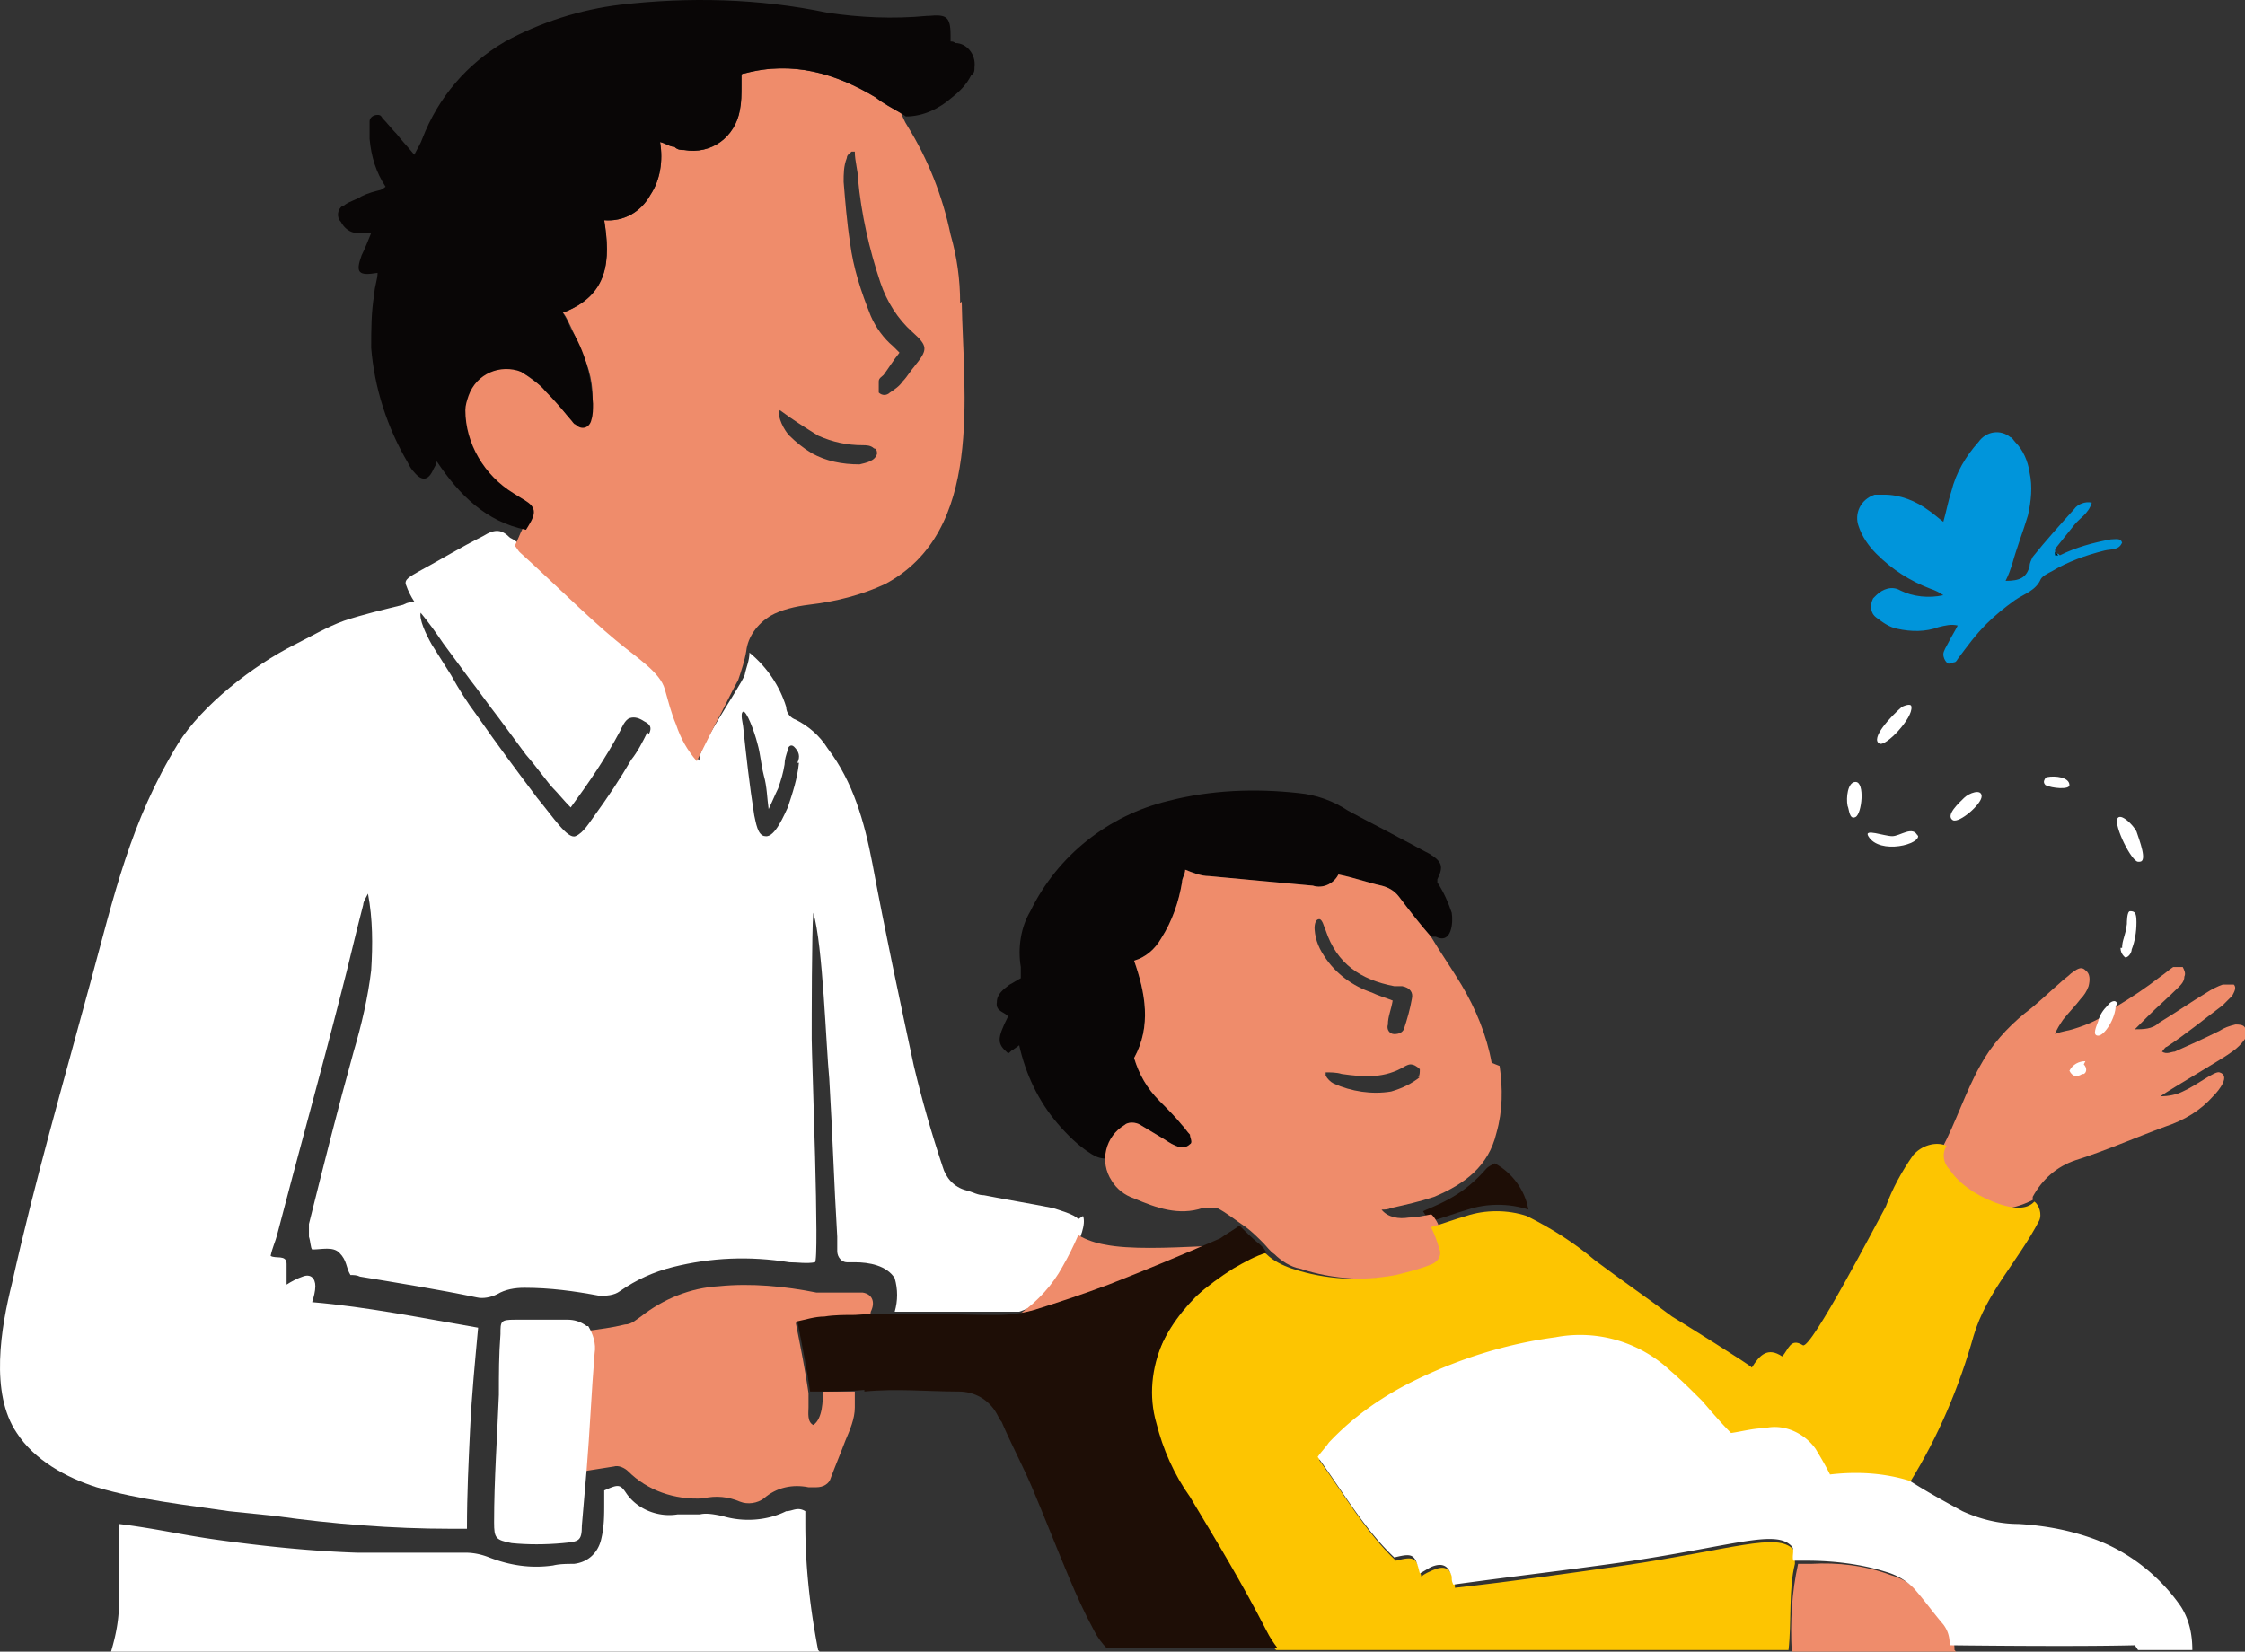 <svg xmlns="http://www.w3.org/2000/svg" xml:space="preserve" width="1448.569" height="1065.905" viewBox="276.456 624.62 1448.569 1065.905"><rect x="276.456" y="624.62" width="1448.569" height="1065.905" fill="#333333" stroke="none"/><path fill="#090606" d="M1199.794 1229.146c-7.209-8.239-14.418-17.508-20.598-25.747-3.089-4.119-7.209-6.179-11.328-7.209-9.269-2.06-17.508-5.149-27.807-7.209-3.089 6.179-10.298 9.269-16.478 7.209-22.657-2.06-45.314-4.119-66.941-6.179-5.149 0-10.299-2.061-15.448-4.12 0 3.09-2.06 5.149-2.06 8.239-2.06 12.358-6.179 24.717-13.388 36.045-4.12 7.209-10.299 12.358-17.508 14.418 7.209 20.598 11.328 42.225 0 62.822 3.089 10.299 8.239 19.567 16.478 27.807 5.149 5.149 10.299 10.299 14.418 15.447 2.06 2.061 3.09 4.12 5.149 6.18 0 2.06 2.06 5.149 0 6.18-2.06 2.06-4.119 2.06-6.179 2.06-4.12-1.03-7.209-3.09-10.299-5.149l-15.448-9.27c-3.09-2.06-8.239-2.06-10.299 0-7.209 5.149-11.328 13.389-12.358 21.628-3.09 0-6.179-1.03-9.269-3.09-8.239-5.149-15.448-12.358-21.627-19.567-12.358-14.418-20.598-31.926-24.717-50.464-1.03 1.03-3.09 2.06-4.12 3.09-1.029 0-2.06 2.06-3.089 2.06-7.209-6.179-7.209-9.269 0-23.687-2.06-3.09-8.239-3.09-7.209-9.27 0-5.149 4.119-8.238 8.238-11.328 2.06-1.03 5.149-3.09 7.209-4.119v-7.209c-2.06-12.358 0-25.747 6.18-36.046 17.508-36.045 50.464-61.792 88.568-71.061 27.807-7.209 56.643-8.239 84.449-5.149 11.328 1.03 22.657 5.149 31.926 11.328 11.328 6.18 23.687 12.358 35.016 18.538 6.179 3.09 11.328 6.179 17.507 9.269 8.239 5.149 9.27 8.239 5.15 16.479v2.06c4.119 6.179 7.209 13.388 9.269 19.567 1.029 6.179 0 20.597-10.299 15.448h-3.088z"/><path fill="#EF8C6B" d="M834.191 1473.224c-11.328 1.029-19.567 2.06-30.896 3.09-5.149 0-9.269 1.029-13.389 2.06 3.09 15.448 6.179 30.896 8.239 45.313v9.27c0 3.09-1.03 9.269 3.09 11.328 6.179-4.119 6.179-16.478 6.179-21.627h20.598v10.299c0 7.209-3.09 14.418-6.18 21.627-3.089 8.239-6.179 15.448-9.269 23.687-1.03 4.12-5.149 6.18-9.269 6.18h-5.149c-10.299-2.06-20.598 0-28.837 7.209-4.119 3.09-10.298 4.119-15.447 2.06-7.209-3.09-15.448-4.119-23.688-2.06-18.537 1.03-36.045-5.149-48.403-17.508-2.06-2.06-6.18-4.119-9.27-3.09-6.179 1.03-13.388 2.06-19.566 3.09 0-3.09 1.029-6.179 2.06-8.239 1.029-21.627 3.089-43.254 4.119-64.881 0-6.18 0-12.358-4.119-17.508 8.238-1.03 16.478-2.06 24.717-4.12 4.119 0 7.209-3.089 10.298-5.149 14.419-11.328 31.926-18.537 50.464-19.567 20.598-2.06 42.225 0 62.821 4.12h29.867c6.179 1.029 8.238 6.179 5.148 12.358 0 2.06-2.06 4.119-3.089 5.149l-1.029-3.091zm753.863-74.151c-14.418 7.209-27.807 8.238-39.136-2.06-6.179-5.149-14.418-11.329-19.566-16.479-3.09-3.089 0-9.269 0-14.418 9.269-17.508 15.447-37.075 24.717-53.553 7.209-13.389 17.508-24.717 28.836-33.985 8.238-6.18 15.447-13.389 22.657-19.567 2.06-2.061 5.149-4.12 7.209-6.18 3.089-2.06 6.179-5.149 9.269-2.06 3.09 2.06 3.09 6.179 2.06 10.299-1.03 3.09-3.09 6.179-5.149 8.238-3.09 4.12-7.209 8.239-11.328 13.389-2.061 3.09-4.119 6.18-5.149 9.269 5.149-2.06 8.239-2.06 11.328-3.089 10.299-3.09 19.567-7.209 27.807-14.419 10.299-6.179 19.567-12.358 28.836-19.567 3.09-2.06 5.149-4.119 8.239-6.179h6.18c1.029 2.06 2.059 4.119 1.029 6.179 0 3.09-2.06 5.149-4.119 7.209-6.18 6.18-13.389 12.358-19.567 18.538l-8.239 8.239c5.149 0 11.329 0 15.448-4.12 10.299-6.179 20.597-13.388 30.896-19.567 3.09-2.06 7.209-4.119 10.299-5.149h7.209c2.061 2.06 0 5.149-1.029 7.209l-6.18 6.18c-12.358 9.269-23.688 18.537-36.045 26.776-1.03 0-2.061 2.06-3.09 3.09 3.09 2.06 6.18 0 8.238 0 9.27-4.12 18.538-8.239 28.837-13.389 3.09-2.06 6.179-3.09 10.299-4.119 2.06 0 5.149 0 6.179 2.06v7.209c-2.06 3.09-5.148 6.179-8.238 8.239-5.149 4.119-39.135 23.687-46.344 28.836 5.148 0 10.298-1.03 14.418-3.09 9.269-4.119 20.597-13.388 23.687-12.358 7.209 2.06 0 11.329-4.119 15.448-8.239 9.269-18.538 15.448-30.896 19.567-19.567 7.209-38.104 15.448-57.673 21.627-12.357 4.12-21.627 12.358-27.806 23.688v2.059z"/><path fill="#0095DB" d="M1605.562 983.007c10.298-5.148 21.627-8.238 32.956-10.298 3.089 0 6.179-1.03 7.209 2.06-2.061 5.149-7.209 4.119-11.329 5.149-12.358 3.089-23.687 7.209-33.985 13.388-2.061 1.03-6.18 3.09-7.209 5.149-3.09 7.209-10.299 9.269-16.479 13.389-7.209 5.149-13.389 10.299-18.537 15.448-7.209 7.209-12.358 14.418-18.538 22.656 0 0-1.03 2.06-2.06 2.06s-4.119 2.061-5.149 0c-1.03-1.029-2.06-3.089-2.06-5.149s2.06-5.148 3.09-7.209c2.06-4.119 4.119-7.209 6.179-11.328-4.119-1.029-8.239 0-12.358 1.03-8.238 3.089-17.508 3.089-26.776 1.029-5.149-1.029-9.269-4.119-13.388-7.209-4.12-3.09-4.12-8.239-2.061-12.358l2.061-2.06c4.119-4.119 10.299-6.179 15.447-3.09 8.239 4.12 18.538 5.149 27.807 3.09-3.09-2.06-5.149-3.09-8.239-4.119-13.388-5.149-24.716-12.358-35.015-22.657-5.15-5.149-9.27-11.328-11.329-17.508-3.09-8.239 1.03-17.508 10.299-20.598h6.179c10.299 0 20.598 4.12 28.837 10.299 3.089 2.06 5.149 4.12 9.269 7.209 2.06-7.209 3.09-13.388 5.149-19.567 3.089-12.358 9.269-22.657 17.508-31.926 5.149-7.209 14.418-8.239 20.597-3.09 1.03 0 2.061 2.061 3.09 3.09 5.149 5.149 8.239 12.358 9.27 19.567 2.059 9.27 1.029 18.538-1.03 27.807-3.09 10.299-7.21 20.598-10.299 31.926-1.03 3.09-2.06 6.18-4.12 10.299 9.27 0 13.389-2.06 15.449-9.269 0-2.06 1.029-4.12 2.059-6.18 8.239-10.299 17.508-20.597 26.777-30.896 2.06-3.09 7.209-5.149 11.328-4.12-2.06 7.209-8.238 10.299-11.328 14.419l-12.358 15.447v3.09h2.06l1.027 1.03z"/><path fill="#FFF" d="M656.024 1480.433c3.09 5.149 5.149 11.328 4.12 17.508-2.061 24.717-3.09 50.463-5.149 75.18-1.03 12.358-2.06 23.688-3.09 36.046 0 10.299-2.06 10.299-12.358 11.328-11.328 1.03-22.657 1.03-32.956 0-10.298-2.06-11.328-3.09-11.328-13.388 0-27.807 2.06-55.613 3.09-82.39 0-13.389 0-25.747 1.029-39.135 0-8.239 0-9.269 9.269-9.269h33.986c4.119 0 8.238 1.029 12.358 4.119h1.029z"/><path fill="#1E0E06" d="M1199.794 1414.521c-2.06-3.09-3.09-5.149-5.149-8.239 2.06-1.03 10.299-4.119 17.508-8.239 9.269-5.149 16.478-11.328 23.688-19.567 1.029-1.029 3.089-2.06 5.148-3.09 11.329 6.18 19.568 17.508 21.628 29.866-12.358-4.119-26.776-4.119-39.136 0-7.209 2.06-15.447 5.149-22.656 7.209l-1.031 2.06z"/><path fill="#FFF" d="M1513.903 1163.233c3.089 6.18-24.717 13.389-31.926 1.03-3.09-5.149 10.298 0 15.448 0 5.148 0 13.388-7.209 16.478 0v-1.03zm-24.716-58.702c-6.179-3.09 7.209-17.508 14.418-23.687 0 0 6.179-3.09 6.179 0 1.029 7.21-16.478 25.747-20.597 23.687zm166.838 76.21c-4.12 0-15.449-22.656-13.389-27.806 2.06-4.12 10.299 4.119 12.358 8.238 2.06 6.18 7.209 19.567 2.06 19.567h-1.029zm-10.298 55.613c0-5.149 2.059-7.209 3.089-15.448 0-1.03 0-8.239 2.06-8.239 3.09 0 4.12 1.03 4.12 7.209 0 6.18-1.03 12.358-3.09 17.508 0 2.06-2.06 5.149-4.12 5.149 0 0-3.089-2.06-3.089-6.179h1.03zm-4.121 37.076c0 8.238-7.209 19.567-11.329 19.567-4.119 0-1.029-6.18 0-9.269 1.03-4.12 3.09-7.209 6.18-10.299 2.061-3.09 6.18-4.12 6.18 0h-1.031zm-167.868-144.182c6.18 0 4.119 20.598 0 22.657s-4.119-5.149-5.149-7.209c-1.03-5.149 0-15.448 5.149-15.448zm62.823 24.717c-5.149-3.09 4.119-11.328 7.209-14.418s11.328-6.179 11.328-1.03-14.418 17.507-18.537 15.448zm75.179-22.657c0 3.09-11.328 2.06-15.447 0 0 0-1.03-1.029-1.03-2.06 0-1.029 1.03-3.09 2.06-3.09 5.149-1.029 14.417 0 14.417 5.15z"/><path d="M653.965 1575.181v-2.061 2.061z"/><path fill="#FFF" d="M972.193 1411.432c-2.06-3.09-13.388-6.18-16.478-7.209-15.448-3.09-28.836-5.149-44.284-8.239-4.119 0-7.209-2.06-11.328-3.09-8.239-2.06-13.389-8.238-15.448-15.447-7.209-21.628-13.389-43.255-18.538-64.882-9.269-43.255-18.537-86.509-26.776-130.793-5.149-26.776-12.358-52.523-28.836-74.15-5.149-8.239-12.358-14.418-20.598-18.538-3.09-1.029-6.179-4.119-6.179-8.238-4.12-13.389-12.358-25.747-23.688-35.016 0 5.149-2.06 9.269-3.09 14.418-3.09 8.239-32.955 50.464-28.836 55.613-6.18-6.18-10.299-14.419-13.389-22.657-2.06-7.209-5.148-15.448-7.209-22.657-2.06-6.18-5.148-11.328-9.269-15.448-15.448-11.328-29.866-23.687-43.254-37.075-13.389-12.358-26.776-24.717-40.165-36.045-1.03-1.03-2.06-3.09-3.09-4.119 0-3.09-4.119-5.149-6.179-6.18-5.149-5.149-9.27-6.179-17.508-1.03-14.419 7.21-27.807 15.448-41.195 22.657-5.149 3.09-10.298 5.149-8.238 9.27 1.029 3.089 3.089 7.209 5.149 10.298-4.12 1.03-3.09 0-7.209 2.06-12.359 3.09-25.747 6.18-38.105 10.299-11.328 4.12-21.627 10.299-31.926 15.448-26.776 13.389-59.732 39.135-75.181 63.852-30.896 50.464-41.194 97.838-56.643 154.48-17.508 64.881-36.045 128.733-50.463 193.614-7.209 28.836-14.418 71.061 3.089 96.808 11.329 17.508 31.926 28.836 51.494 35.016 27.806 8.239 57.672 11.328 85.479 15.448 10.299 1.029 19.567 2.06 29.866 3.089 37.075 5.149 75.181 8.239 113.285 8.239h10.299c0-22.657 1.03-43.254 2.06-64.882 1.03-21.627 3.09-42.225 5.149-64.882-36.046-6.179-71.061-13.388-107.106-16.478 1.03-3.09 2.061-7.209 2.061-10.299 0-5.149-3.09-8.238-8.239-6.179-3.09 1.029-7.209 3.09-10.299 5.149v-13.389c0-6.179-7.209-3.09-10.299-5.149 1.03-5.149 3.09-9.269 4.12-13.388 13.388-51.493 27.806-102.987 41.194-155.51 5.149-19.567 9.269-38.105 14.418-57.673 0-2.06 2.06-5.149 3.09-7.209 3.089 16.478 3.089 32.956 2.06 49.434-2.06 17.508-6.18 35.016-11.328 52.523-10.299 37.075-19.568 74.15-28.837 111.226v8.238c1.03 3.09 1.03 7.209 2.06 8.239 6.18 0 13.389-2.06 17.508 2.06 5.149 5.149 4.12 9.269 7.209 14.418 2.061 0 4.12 0 6.18 1.03 24.717 4.119 50.463 8.239 75.18 13.389 4.12 1.029 9.27 0 13.389-2.061 5.149-3.089 11.328-4.119 17.508-4.119 16.478 0 31.926 2.06 48.403 5.149 4.12 0 9.269 0 13.389-3.09 10.299-7.209 21.627-12.358 33.985-15.448 24.717-6.179 49.434-7.209 75.181-3.089 5.149 0 11.328 1.029 16.478 0 3.09 0-2.06-132.853-2.06-144.182 0-11.328 0-70.031 1.03-81.359 6.179 20.598 8.238 86.509 10.298 107.106 2.06 33.985 3.09 67.971 5.149 101.956v9.27c0 4.119 3.09 7.209 6.18 7.209h5.149c9.269 0 20.597 2.06 25.746 10.298 2.06 7.209 2.06 14.419 0 21.628h80.33c6.179-2.06 12.358-5.149 17.508-10.299 7.209-9.269 13.388-19.567 18.537-30.896 3.09-5.149 7.209-15.447 5.149-20.597l-3.089 2.06zm-278.063-314.11c-3.09 6.18-6.179 12.358-10.299 17.508-7.209 12.358-15.448 24.717-23.687 36.045-3.09 4.12-7.209 11.329-12.358 13.389s-14.419-12.358-24.717-24.717c-15.448-20.598-24.717-32.956-39.136-53.553-6.179-8.239-11.328-16.479-16.478-25.747-5.149-8.239-7.209-11.328-12.358-19.567-4.119-7.209-8.238-16.478-7.209-20.598 5.149 6.18 10.299 13.389 14.418 19.567 6.18 8.239 11.329 15.448 17.508 23.688 4.119 5.149 11.328 15.448 18.538 24.717 6.179 8.239 11.328 15.448 17.507 23.687 7.21 8.239 14.419 18.538 17.508 21.628 3.09 3.089 7.209 8.238 11.329 12.358 11.328-15.448 22.657-31.927 31.926-49.434 1.03-2.061 3.09-7.21 6.179-8.239 3.09-1.03 6.18 0 9.27 2.06 4.119 2.06 5.149 4.119 3.09 8.239l-1.031-1.031zm97.837 19.568c-1.029 10.299-4.119 19.567-7.209 28.837-2.06 4.119-8.238 19.567-14.418 18.537-5.149 0-6.18-9.269-7.209-13.388-3.09-19.568-5.149-38.105-7.209-57.673 0-1.03-2.06-8.239 0-9.269 2.06-1.03 7.209 12.358 9.269 20.597 2.06 7.209 2.06 12.358 4.12 20.598 2.06 7.209 2.06 14.418 3.089 21.627 2.06-4.119 4.12-9.269 6.18-13.388 2.06-6.18 3.09-9.27 4.119-15.448 0-3.09 1.03-6.18 2.06-9.269 0-2.061 2.061-4.12 4.12-2.061 3.089 3.09 4.119 6.18 2.06 10.299h1.028z"/><path fill="#EF8C6B" d="m619.979 1135.428 3.09 5.149-3.09-5.149zm-31.925-48.405 3.089 5.149-3.089-5.149zm20.596 32.956v1.029-1.029zm-29.865-45.314 2.06 2.06-2.06-2.06zm317.198-254.377c0-15.447-2.06-29.866-6.179-44.284-5.149-24.717-14.418-48.403-27.807-70.03-2.06-3.09-3.09-6.18-4.119-8.239-5.149-3.09-11.329-6.179-16.479-10.299-25.746-15.448-53.553-23.687-84.449-15.448 0 0-2.06 0-2.06 1.03v7.209c0 5.149 0 10.299-1.029 15.448-3.09 17.508-18.538 28.836-36.046 25.746-2.06 0-4.119 0-6.179-2.06-3.09 0-5.149-2.06-9.269-3.09 2.06 12.358 0 24.717-6.18 33.986-6.179 11.328-17.508 17.508-29.866 16.478 4.12 25.746 3.09 48.403-26.776 59.732 2.06 0 14.418 29.866 15.448 32.955 4.119 11.329 5.149 23.688 2.06 35.016-3.09 12.358-13.389 0-16.478-4.119-7.209-10.299-16.478-18.538-27.807-25.747-12.358-7.209-27.807-2.06-35.016 10.299-2.06 3.09-3.089 6.18-3.089 10.299 0 14.418 4.119 27.807 12.357 39.135 6.18 10.299 15.448 17.508 26.777 22.657 8.238 4.119 3.089 12.358 0 18.537-2.061 4.12-3.09 7.209-5.149 11.329 1.029 1.029 2.06 3.09 3.089 4.119 20.598 18.538 44.285 42.225 61.792 56.643 13.389 11.329 28.837 20.598 31.926 31.926 2.06 7.209 4.12 15.448 7.21 22.657 3.089 9.269 7.209 16.478 13.388 23.688l12.358-24.717c5.149-9.27 9.269-18.538 14.418-27.807 2.06-6.18 4.119-12.358 5.149-18.538 1.03-9.269 7.209-17.508 15.448-22.657 7.209-4.119 16.478-6.179 24.717-7.209 17.508-2.06 33.985-6.179 49.434-13.388 63.852-33.985 50.463-122.554 49.434-182.286l-1.028 1.029zm-53.552 96.808c-1.03 5.149-7.209 6.18-11.329 7.209-11.328 0-21.627-2.06-30.896-7.209-5.149-3.09-10.299-7.209-14.418-11.328-3.09-3.09-8.239-12.358-6.18-16.479 8.239 6.18 16.479 11.329 24.717 16.479 9.269 4.119 18.538 6.179 28.837 6.179 2.06 0 5.148 0 7.209 2.06 2.06 0 2.06 3.09 2.06 4.12v-1.031zm24.716-56.643c-3.09 3.09-5.149 7.209-8.239 10.299-2.06 3.09-5.149 5.149-8.238 7.209-2.061 2.06-5.15 2.06-7.209 0v-7.209c0-2.06 2.059-3.09 3.089-4.12 3.09-4.119 6.18-9.269 10.299-14.418l-4.119-4.119c-6.18-5.149-11.329-12.358-14.419-19.567-6.179-15.448-11.328-30.896-13.388-47.374-2.06-13.389-3.09-26.776-4.12-39.135 0-5.149 0-10.299 2.061-15.448 0-2.06 2.06-3.089 3.09-4.119h2.06c0 6.179 2.06 12.358 2.06 17.508 2.06 22.657 7.209 45.313 14.418 66.941 4.119 12.358 11.328 23.687 20.598 31.926 10.298 9.269 10.298 11.328 1.029 22.657l1.028-1.031zm371.782 450.052c-3.089-17.508-10.298-35.016-19.567-50.464-6.179-10.299-13.388-20.597-19.567-30.896-7.209-8.239-14.418-17.508-20.598-25.747-3.089-4.119-7.209-6.179-11.328-7.209-9.269-2.06-17.508-5.149-27.807-7.209-3.089 6.179-10.298 9.269-16.478 7.209-22.657-2.06-45.314-4.119-66.941-6.179-5.149 0-10.299-2.061-15.448-4.12 0 3.09-2.06 5.149-2.06 8.239-2.06 12.358-6.179 24.717-13.388 36.045-4.12 7.209-10.299 12.358-17.508 14.418 7.209 20.598 11.328 42.225 0 62.822 3.089 10.299 8.239 19.567 16.478 27.807 5.149 5.149 10.299 10.299 14.418 15.447 2.06 2.061 3.09 4.12 5.149 6.18 0 2.06 2.06 5.149 0 6.18-2.06 2.06-4.119 2.06-6.179 2.06-4.12-1.03-7.209-3.09-10.299-5.149l-15.448-9.27c-3.09-2.06-8.239-2.06-10.299 0-12.358 7.209-16.478 23.688-8.239 36.046 3.09 5.149 8.239 9.269 14.419 11.328 14.418 6.18 28.836 11.329 44.284 6.18h9.269c6.18 3.089 12.358 8.238 18.538 12.358 4.119 3.089 7.209 6.179 11.328 10.299 2.06 2.06 4.119 5.148 7.209 7.209 4.119 4.119 10.299 8.238 16.478 9.269 21.628 7.209 44.284 8.239 66.941 4.119 8.239-2.06 15.448-4.119 23.688-7.209 7.209-3.09 5.149-9.269 3.089-14.418-1.029-3.09-2.06-6.18-4.119-9.269 0-2.061-4.119-8.239-5.149-8.239-5.149 1.03-10.299 2.06-14.418 2.06-6.179 1.03-13.388 0-17.508-5.149 2.06 0 4.12 0 6.18-1.029 9.269-2.06 18.537-4.12 27.806-7.21 19.568-8.238 35.016-19.566 40.165-41.194 4.12-14.418 4.12-28.836 2.06-43.254l-5.151-2.061zm-114.315-85.48c0-2.06 0-7.209 3.089-7.209 2.061 0 3.09 5.149 4.12 7.209 7.209 21.628 22.657 31.926 44.284 36.046h5.149c5.149 1.029 7.209 4.119 6.179 8.238-1.029 6.18-3.09 13.389-5.149 19.568-1.029 2.06-3.089 3.089-6.179 3.089s-5.149-3.089-4.119-6.179c0-5.149 2.06-9.269 3.089-15.448-5.149-2.06-9.269-3.09-13.388-5.149-12.358-4.119-23.688-12.358-30.896-23.687-4.119-6.18-6.179-12.358-6.179-19.567v3.089zm67.971 94.748c-5.149 4.119-11.328 7.209-18.538 9.269-12.357 2.06-25.746 0-37.074-5.149-2.061-1.029-4.12-3.089-5.149-5.149v-2.06c3.089 0 7.209 0 10.298 1.03 14.419 2.06 27.807 3.09 41.195-5.149 0 0 2.06-1.03 3.09-1.03 2.06 0 4.119 1.03 6.179 3.09 0 2.06 0 4.119-1.03 5.149h1.029z"/><path fill="#FFF" d="M1621.01 1311.534c2.059 2.06 2.059 5.149 0 6.18h-1.03c-3.09 2.06-6.18 2.06-8.239-2.06 2.06-4.12 6.18-6.18 10.299-6.18l-1.03 2.06z"/><path d="m1654.995 1287.848-1.03 1.03 1.03-1.03zm-49.433-304.841h-3.09v-2.06l2.06 2.06h1.03z"/><path fill="#090606" d="M857.879 697.734c-5.149-3.09-11.329-6.18-16.479-10.299-25.746-15.448-53.553-23.687-84.449-15.448 0 0-2.06 0-2.06 1.03v7.209c0 5.149 0 10.299-1.029 15.448-3.09 17.508-18.538 28.836-36.046 25.746-2.06 0-4.119 0-6.179-2.06-3.09 0-5.149-2.06-9.269-3.09 2.06 12.358 0 24.717-6.18 33.986-6.179 11.328-17.508 17.507-29.866 16.478 4.12 25.746 3.09 48.403-26.776 59.732 2.06 3.09 4.119 7.209 5.149 10.299 9.269 14.418 13.389 30.896 14.418 48.403 0 3.09 0 7.209-1.029 10.299-1.03 5.149-6.18 7.209-10.299 3.09-1.03 0-2.06-2.061-3.09-3.09-5.149-6.18-10.299-12.358-16.478-18.538-4.119-5.149-10.299-9.269-15.448-12.358-13.388-5.149-28.836 1.03-33.985 15.448-1.03 3.09-2.06 6.18-2.06 9.269 0 21.628 12.358 42.225 30.896 53.554 3.09 2.06 5.149 3.089 8.239 5.149 8.239 5.148 5.149 10.298 0 18.537-25.747-5.149-43.255-22.657-57.673-44.284 0 2.06-1.029 3.09-2.06 5.149-3.09 7.209-7.209 8.239-12.358 2.06-2.06-2.06-3.09-4.119-4.119-6.179-13.389-22.657-21.628-48.404-23.688-74.15 0-11.329 0-23.688 2.06-35.016 0-4.12 2.06-9.269 2.06-13.389-12.357 2.06-14.418 0-10.298-11.328 2.06-4.12 4.119-9.269 6.179-14.418h-9.269c-4.119 0-8.239-3.09-10.299-7.21-3.09-3.089-2.06-8.238 1.03-10.298 0 0 1.029 0 2.06-1.03 3.09-2.06 7.209-3.09 10.299-5.149 4.119-2.06 8.238-3.089 12.358-4.119 0 0 2.06-1.03 3.09-2.06-6.18-9.27-9.27-19.567-10.299-30.896v-11.328c0-2.06 2.06-4.119 5.148-4.119 1.03 0 2.061 0 3.09 2.06 3.09 3.089 6.18 7.209 9.27 10.298 3.089 4.12 7.209 8.239 11.328 13.389 2.06-4.119 4.119-7.209 5.149-10.299 10.299-26.776 28.836-48.403 53.553-62.821 22.657-12.358 48.403-20.598 74.15-23.688 44.284-5.149 89.599-4.119 133.883 5.149 20.597 3.09 42.225 4.119 63.852 2.06h1.03c11.328-1.029 14.418 0 14.418 12.358v4.12c1.029 0 2.06 0 3.09 1.029 7.209 0 13.388 7.209 12.357 15.448 0 2.06 0 4.119-2.06 5.149-3.089 6.179-7.209 10.299-12.358 14.418-8.238 7.209-18.537 12.358-29.865 12.358l-3.088-2.058z"/><path d="M1442.843 1689.495h57.673-57.673z"/><path fill="#EF8C6B" d="M1537.59 1689.495c0-5.149-1.029-10.299-4.119-14.418-6.18-7.209-11.328-14.418-17.508-21.627-5.149-6.18-12.358-10.299-19.567-12.358-16.478-6.18-33.985-8.239-51.493-7.209h-8.238c-4.12 18.537-5.15 37.075-4.12 56.643h106.076l-1.031-1.031z"/><path fill="#FDC501" d="M1044.284 1591.658c18.538 30.896 36.046 61.792 52.523 93.718 0 1.03 2.06 3.09 3.09 4.119h330.587c2.06-18.537 0-39.135 4.119-55.612 0-3.09 0-7.209-1.03-9.269-10.298-11.329-39.135 0-109.166 10.298-36.045 5.149-72.091 10.299-109.165 14.419 0-2.061 0-4.12-1.03-5.149-2.06-8.239-6.179-9.27-13.389-6.18-2.06 1.03-5.149 2.06-7.209 4.119-3.089-12.358-4.119-13.388-16.478-10.298-19.567-18.538-32.956-42.225-49.434-64.882 3.09-3.09 5.149-7.209 7.209-9.269 16.478-17.508 36.045-30.896 57.673-41.195 27.806-13.389 57.672-22.657 88.568-26.776 32.956-5.149 60.762 9.269 84.448 30.896 4.12 4.12 24.717 30.896 27.807 29.866l21.628-3.089c12.358-2.061 25.746 3.089 32.956 13.388 3.089 5.149 6.179 10.299 9.268 16.479 17.508-2.061 35.016 0 51.494 4.119 18.537-29.866 31.926-61.792 41.194-94.748 8.239-27.806 28.836-48.403 42.225-74.15 2.06-4.119 0-10.298-3.09-12.358-8.239 9.27-28.836 0-39.135-6.179-6.179-4.119-11.329-8.239-15.448-14.418-4.119-4.12-5.149-10.299-2.06-15.448-7.209-3.09-16.478 0-21.627 6.18-7.209 10.298-13.389 21.627-17.508 32.955-5.149 9.269-48.403 92.688-53.554 89.599-8.238-5.149-9.268 3.09-13.388 7.209-9.269-6.18-14.418-1.03-19.567 7.209 0-1.03-46.344-29.866-51.493-32.956-16.478-12.358-32.956-23.687-49.434-36.045-13.389-11.328-27.807-20.598-44.284-28.836-12.358-4.12-26.776-4.12-39.135 0-7.209 2.06-15.448 5.148-22.657 7.209 2.06 4.119 4.119 9.269 5.149 13.388 2.06 4.12 0 8.239-4.12 10.299-7.209 3.09-15.447 5.149-23.687 7.209-22.657 4.119-45.314 3.09-66.941-4.119-6.18-2.06-12.358-5.149-16.478-9.269-6.18-6.18-31.926 14.418-36.046 18.537-13.388 11.328-24.717 24.717-31.926 40.165-7.209 16.478-9.269 35.015-4.119 52.522 4.119 16.479 12.358 32.956 21.627 47.374l1.033-1.031z"/><path fill="#FFF" d="M1656.025 1689.495h35.015c0-10.299-2.06-19.567-7.209-27.807-13.388-19.566-32.956-35.015-54.583-43.254-16.478-6.179-32.955-9.269-50.463-10.299-12.359 0-24.717-3.09-36.046-8.238-11.328-6.18-22.657-12.359-33.985-19.568-16.479-5.148-33.985-6.179-51.493-4.119-3.09-6.179-6.18-11.328-9.269-16.478-7.209-10.299-20.598-16.478-32.956-13.389-7.209 0-14.418 2.06-21.627 3.09-6.18-6.179-12.358-13.389-18.538-20.598-6.18-6.179-13.389-13.388-20.598-19.567a84.96 84.96 0 0 0-74.149-21.627c-30.896 4.119-60.763 13.389-88.569 26.776-21.627 10.299-41.194 23.687-57.672 41.194-2.06 3.09-5.149 6.18-7.209 9.27 16.478 22.656 29.866 46.344 49.434 64.881 12.358-3.089 13.388-2.06 16.478 10.299 2.06-1.029 5.149-3.09 7.209-4.119 7.209-3.09 11.329-1.03 13.389 6.18 0 2.06 0 3.089 1.029 5.148 37.075-5.148 73.121-9.269 109.166-14.418 71.062-10.299 98.867-21.627 109.166-10.299 2.06 2.061 0 6.18 1.03 9.27h8.238c17.508 0 35.016 2.06 51.494 7.209 7.209 2.06 14.418 6.179 19.566 12.358 6.18 7.209 11.329 14.418 17.508 21.627 3.09 4.119 4.12 8.239 4.12 13.389 0 0 79.3 1.029 119.464 0l2.06 3.089zm-851.7 0c-5.149-26.776-8.239-53.553-8.239-81.359v-8.238c-5.148-3.09-8.238 0-12.357 0-12.358 6.179-27.807 7.209-41.195 3.089-5.149-1.029-10.299-2.06-14.418-1.029h-14.418c-12.358 2.06-25.747-3.09-32.956-13.389-4.119-6.179-5.149-6.179-14.418-2.06v8.239c0 8.238 0 15.447-2.06 23.687s-8.239 14.418-17.508 15.448c-4.119 0-9.269 0-13.389 1.029-14.418 2.061-27.806 0-41.194-5.149-5.149-2.06-10.299-3.089-15.448-3.089h-70.03c-29.866-1.03-59.732-4.12-89.599-8.239-22.657-3.09-39.135-7.209-63.852-10.299v50.464c0 11.328-2.06 21.627-5.149 31.926h457.261l-1.031-1.031z"/><path fill="#EF8C6B" d="M935.118 1472.193c11.329-8.238 20.598-18.537 26.776-29.866 4.12-7.209 7.209-13.388 10.299-20.597 5.149 3.089 11.329 5.149 17.508 6.179 15.448 3.09 40.165 2.06 62.822 1.03-7.209 4.119-15.448 7.209-23.688 10.299-9.269 5.149-14.418 5.149-24.717 10.298-6.179 3.09-18.537 6.18-24.717 9.27-14.417 6.178-28.835 10.298-44.283 13.387z"/><path fill="#1E0E06" d="M834.191 1522.657c20.598-2.06 41.195 0 60.762 0 10.299 0 19.568 5.149 24.717 14.418 1.03 2.06 2.061 4.119 3.09 5.149 6.18 14.418 13.389 27.807 19.568 42.225 8.238 19.567 15.447 38.104 23.687 57.673 5.149 12.357 10.299 23.687 16.478 35.015 2.06 4.12 5.149 8.239 8.239 11.329h110.195c-3.089-4.119-5.149-7.209-7.209-11.329-16.478-31.926-30.896-55.612-49.434-86.509-10.299-14.418-17.508-30.896-21.627-47.373-5.149-17.508-3.09-36.046 4.119-52.523 5.149-11.329 13.389-21.627 21.628-29.866 7.209-6.18 15.447-12.358 23.687-17.508 7.209-4.119 14.418-8.239 21.627-10.299-2.06-3.09-1.029-2.06-4.119-5.149-4.12-3.09-9.269-8.238-13.389-12.358-4.119 3.09-8.239 5.149-12.358 8.239-23.687 10.299-48.403 20.598-72.09 29.866-16.479 6.179-31.927 11.328-48.404 16.478-7.209 2.06-15.448 3.09-23.687 3.09-30.896 0-61.792-2.06-91.658 0-6.18 0-13.389 0-19.567 1.029-6.18 0-12.358 2.061-17.508 3.09 3.09 15.448 6.179 30.896 8.238 45.314 11.329 0 23.688 0 35.016-1.03v1.029z"/></svg>